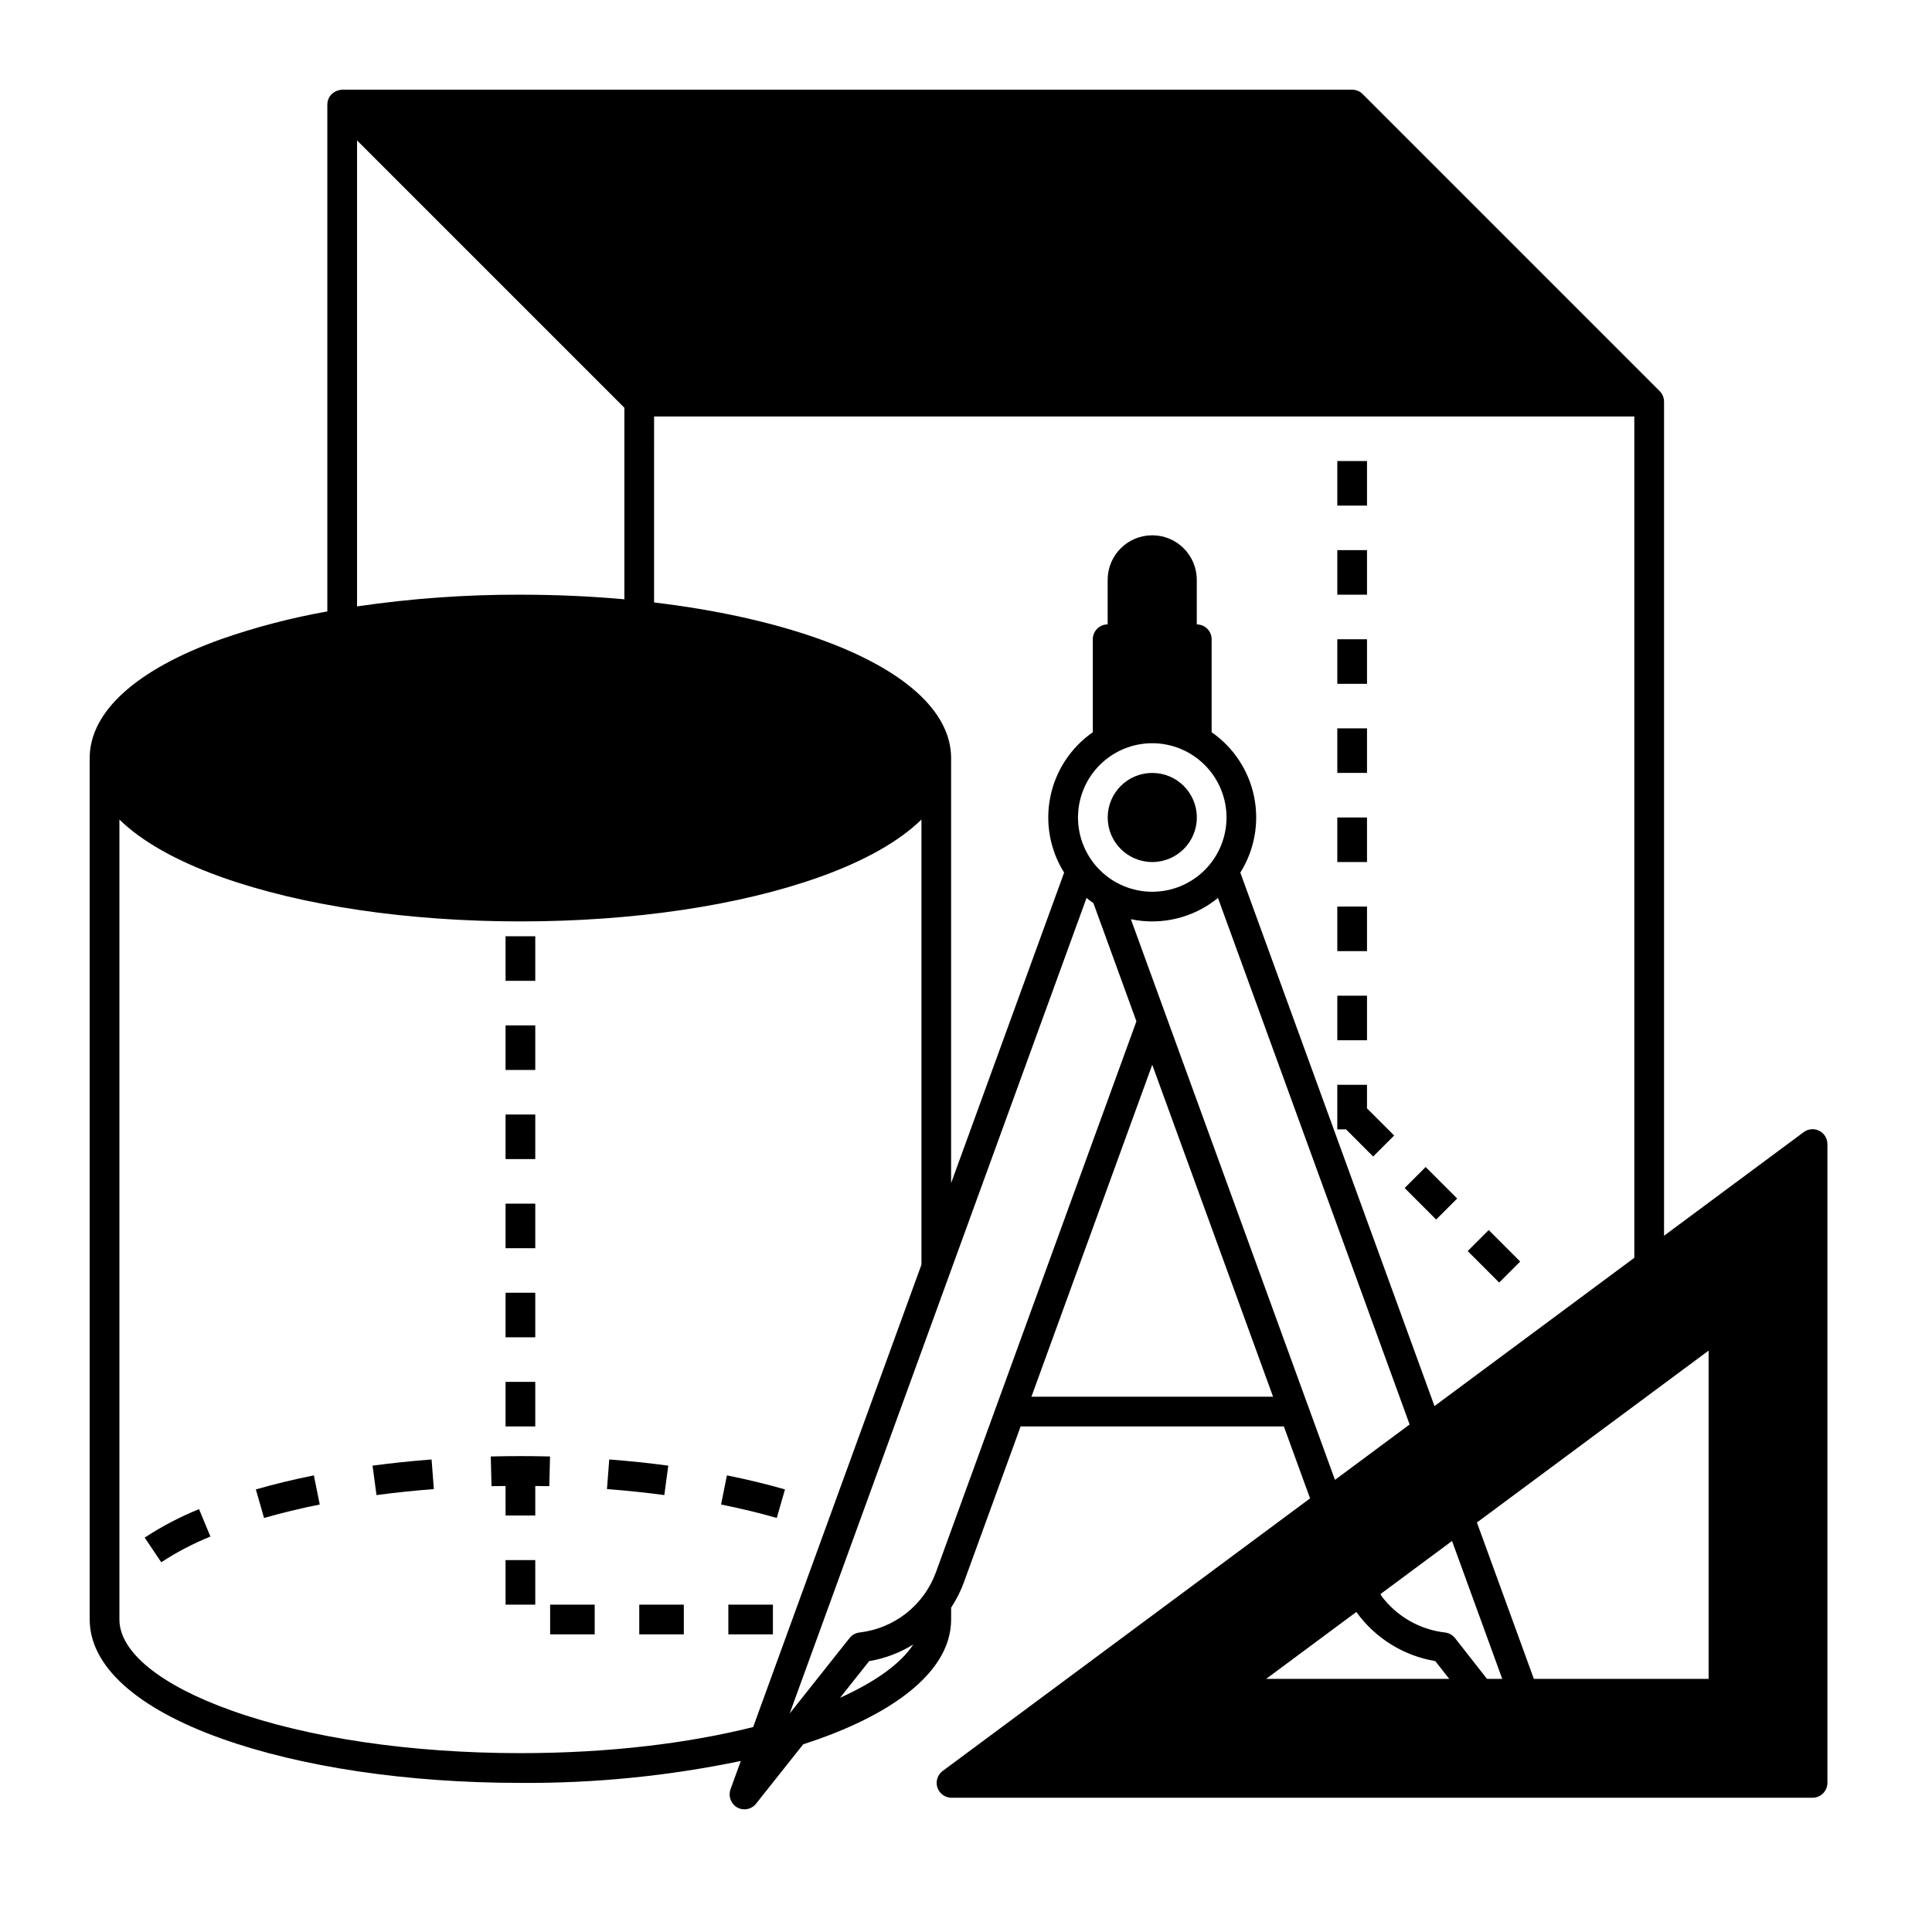 <?xml version="1.0" encoding="UTF-8"?>
<!-- Uploaded to: ICON Repo, www.svgrepo.com, Generator: ICON Repo Mixer Tools -->
<svg fill="#000000" width="800px" height="800px" version="1.1" viewBox="144 144 512 512" xmlns="http://www.w3.org/2000/svg">
 <g>
  <path d="m532.95 475.54 5.566-5.566 8.348 8.348-5.566 5.566z"/>
  <path d="m516.25 458.84 5.566-5.566 8.348 8.348-5.566 5.566z"/>
  <path d="m507.9 450.49 5.566-5.566-7.199-7.195v-6.242h-7.871v11.805h2.309z"/>
  <path d="m498.4 407.87h7.871v11.809h-7.871z"/>
  <path d="m498.4 384.25h7.871v11.809h-7.871z"/>
  <path d="m498.4 266.18h7.871v11.809h-7.871z"/>
  <path d="m498.4 313.41h7.871v11.809h-7.871z"/>
  <path d="m498.4 360.64h7.871v11.809h-7.871z"/>
  <path d="m498.4 337.02h7.871v11.809h-7.871z"/>
  <path d="m498.4 289.79h7.871v11.809h-7.871z"/>
  <path d="m211.8 538.71 2.172 7.566c4.625-1.328 9.586-2.527 14.762-3.566l-1.551-7.719c-5.383 1.082-10.555 2.332-15.383 3.719z"/>
  <path d="m335.09 542.71c5.176 1.039 10.137 2.238 14.762 3.566l2.176-7.566c-4.82-1.387-10-2.637-15.383-3.719z"/>
  <path d="m321.1 532.41c-5.074-0.68-10.332-1.23-15.645-1.637l-0.602 7.848c5.16 0.395 10.273 0.93 15.199 1.59z"/>
  <path d="m182.34 551.48 4.391 6.531h0.004c4.109-2.688 8.477-4.969 13.031-6.809l-3.023-7.269c-5.035 2.043-9.859 4.566-14.402 7.547z"/>
  <path d="m242.73 532.41 1.043 7.805c4.926-0.66 10.035-1.195 15.203-1.59l-0.605-7.848c-5.309 0.406-10.57 0.957-15.641 1.633z"/>
  <path d="m274.06 529.98 0.195 7.871c1.238-0.031 2.484-0.031 3.723-0.047l0.004 7.824h7.871v-7.824c1.238 0.016 2.481 0.016 3.715 0.047l0.195-7.871c-5.211-0.129-10.488-0.129-15.703 0z"/>
  <path d="m277.98 392.12h7.871v11.809h-7.871z"/>
  <path d="m277.98 415.74h7.871v11.809h-7.871z"/>
  <path d="m277.98 462.98h7.871v11.809h-7.871z"/>
  <path d="m277.98 439.36h7.871v11.809h-7.871z"/>
  <path d="m277.98 510.21h7.871v11.809h-7.871z"/>
  <path d="m277.98 486.59h7.871v11.809h-7.871z"/>
  <path d="m289.79 569.25h11.809v7.871h-11.809z"/>
  <path d="m313.41 569.25h11.809v7.871h-11.809z"/>
  <path d="m337.02 569.25h11.809v7.871h-11.809z"/>
  <path d="m277.98 557.44h7.871v11.809h-7.871z"/>
  <path d="m461.17 360.64c0 6.523-5.285 11.809-11.809 11.809-6.519 0-11.809-5.285-11.809-11.809 0-6.519 5.289-11.805 11.809-11.805 6.523 0 11.809 5.285 11.809 11.805"/>
  <path d="m584.99 471.48v-221.05h-0.012c0.004-1.043-0.406-2.043-1.145-2.781l-78.719-78.719v-0.004c-0.738-0.738-1.738-1.152-2.781-1.152h-267.38c-1.043-0.02-2.062 0.34-2.867 1.008-0.859 0.727-1.348 1.801-1.328 2.93h-0.012v134.32c-9.543 1.695-18.934 4.144-28.086 7.332-22.5 8.031-34.891 19.234-34.891 31.535v228.29c0 12.301 12.391 23.5 34.891 31.539 21.23 7.582 49.375 11.758 79.254 11.758 19.617 0.137 39.195-1.812 58.406-5.809l-2.684 7.379-0.004 0.004c-0.602 1.562-0.18 3.34 1.062 4.465 0.812 0.703 1.875 1.047 2.945 0.945 1.07-0.098 2.055-0.629 2.723-1.473l12.488-15.734c21.156-6.832 35.34-16.645 38.512-28.066h-0.004c0.461-1.629 0.695-3.316 0.699-5.008v-3.148c1.383-2.094 2.516-4.34 3.375-6.691l15.039-41.328h69.766l6.941 19.066-97.363 72.238h-0.004c-1.363 1.012-1.922 2.781-1.391 4.394 0.531 1.609 2.039 2.699 3.734 2.699h228.19c1.043 0 2.043-0.414 2.781-1.152 0.738-0.738 1.156-1.738 1.156-2.781v-169.3c-0.004-1.488-0.84-2.848-2.168-3.516-1.328-0.668-2.922-0.531-4.113 0.355zm-267.65-217.11h259.77v222.96l-52.957 39.293-51.457-141.37c3.762-5.988 5.066-13.195 3.652-20.125-1.414-6.93-5.445-13.047-11.254-17.082v-24.637c0-1.043-0.418-2.047-1.152-2.781-0.738-0.738-1.742-1.156-2.785-1.156v-11.805c0-6.523-5.285-11.809-11.809-11.809-6.519 0-11.809 5.285-11.809 11.809v11.809-0.004c-2.172 0-3.934 1.766-3.934 3.938v24.645c-5.805 4.031-9.836 10.148-11.25 17.074-1.414 6.926-0.109 14.133 3.648 20.121l-29.949 82.281v-112.63c0-12.301-12.391-23.504-34.891-31.539-12.547-4.481-27.52-7.762-43.828-9.703zm151.7 106.27c0 5.223-2.074 10.227-5.762 13.918-3.691 3.691-8.699 5.766-13.918 5.766s-10.223-2.074-13.914-5.766c-3.691-3.691-5.766-8.695-5.766-13.918 0-5.219 2.074-10.223 5.766-13.914 3.691-3.691 8.695-5.766 13.914-5.766 5.219 0.008 10.219 2.082 13.91 5.773 3.688 3.688 5.766 8.691 5.769 13.906zm-230.42-179.43 70.848 70.848v50.762c-8.906-0.805-18.141-1.219-27.551-1.219v-0.004c-14.488-0.035-28.961 1.004-43.297 3.106zm104.97 420.48c-16.871 4.223-37.828 6.91-61.672 6.91-29 0-56.203-4.012-76.605-11.301-18.855-6.731-29.668-15.523-29.668-24.121v-211.99c5.902 5.769 15.023 10.957 27.02 15.242 21.23 7.578 49.375 11.754 79.254 11.754 29.879 0 58.023-4.176 79.254-11.758 11.996-4.281 21.113-9.469 27.02-15.238v117.96zm23.047-7.773 7.699-9.703c4.144-0.691 8.113-2.191 11.684-4.406-3.168 4.91-9.824 9.793-19.379 14.113zm25.402-33.273v0.004c-1.559 4.281-4.281 8.043-7.859 10.867-3.578 2.82-7.867 4.59-12.395 5.113-1.039 0.117-1.988 0.645-2.637 1.465l-15.871 19.996 78.664-216.12c0.59 0.48 1.199 0.938 1.824 1.367l11.398 31.324zm25.301-46.504 32.016-87.969 32.02 87.969zm26.355-126.54c8.148 1.711 16.633-0.359 23.078-5.633l50.793 139.53-19.785 14.684zm35.848 201.32 23.902-17.734-0.004 0.004c4.988 6.93 12.512 11.609 20.93 13.023l3.695 4.707zm58.531 0-8.484-10.812c-0.648-0.828-1.605-1.363-2.656-1.48-6.727-0.773-12.836-4.297-16.879-9.73l-0.195-0.469 18.945-14.055 13.305 36.547zm58.727 0h-46.312l-15.09-41.441 61.402-45.555z"/>
 </g>
</svg>